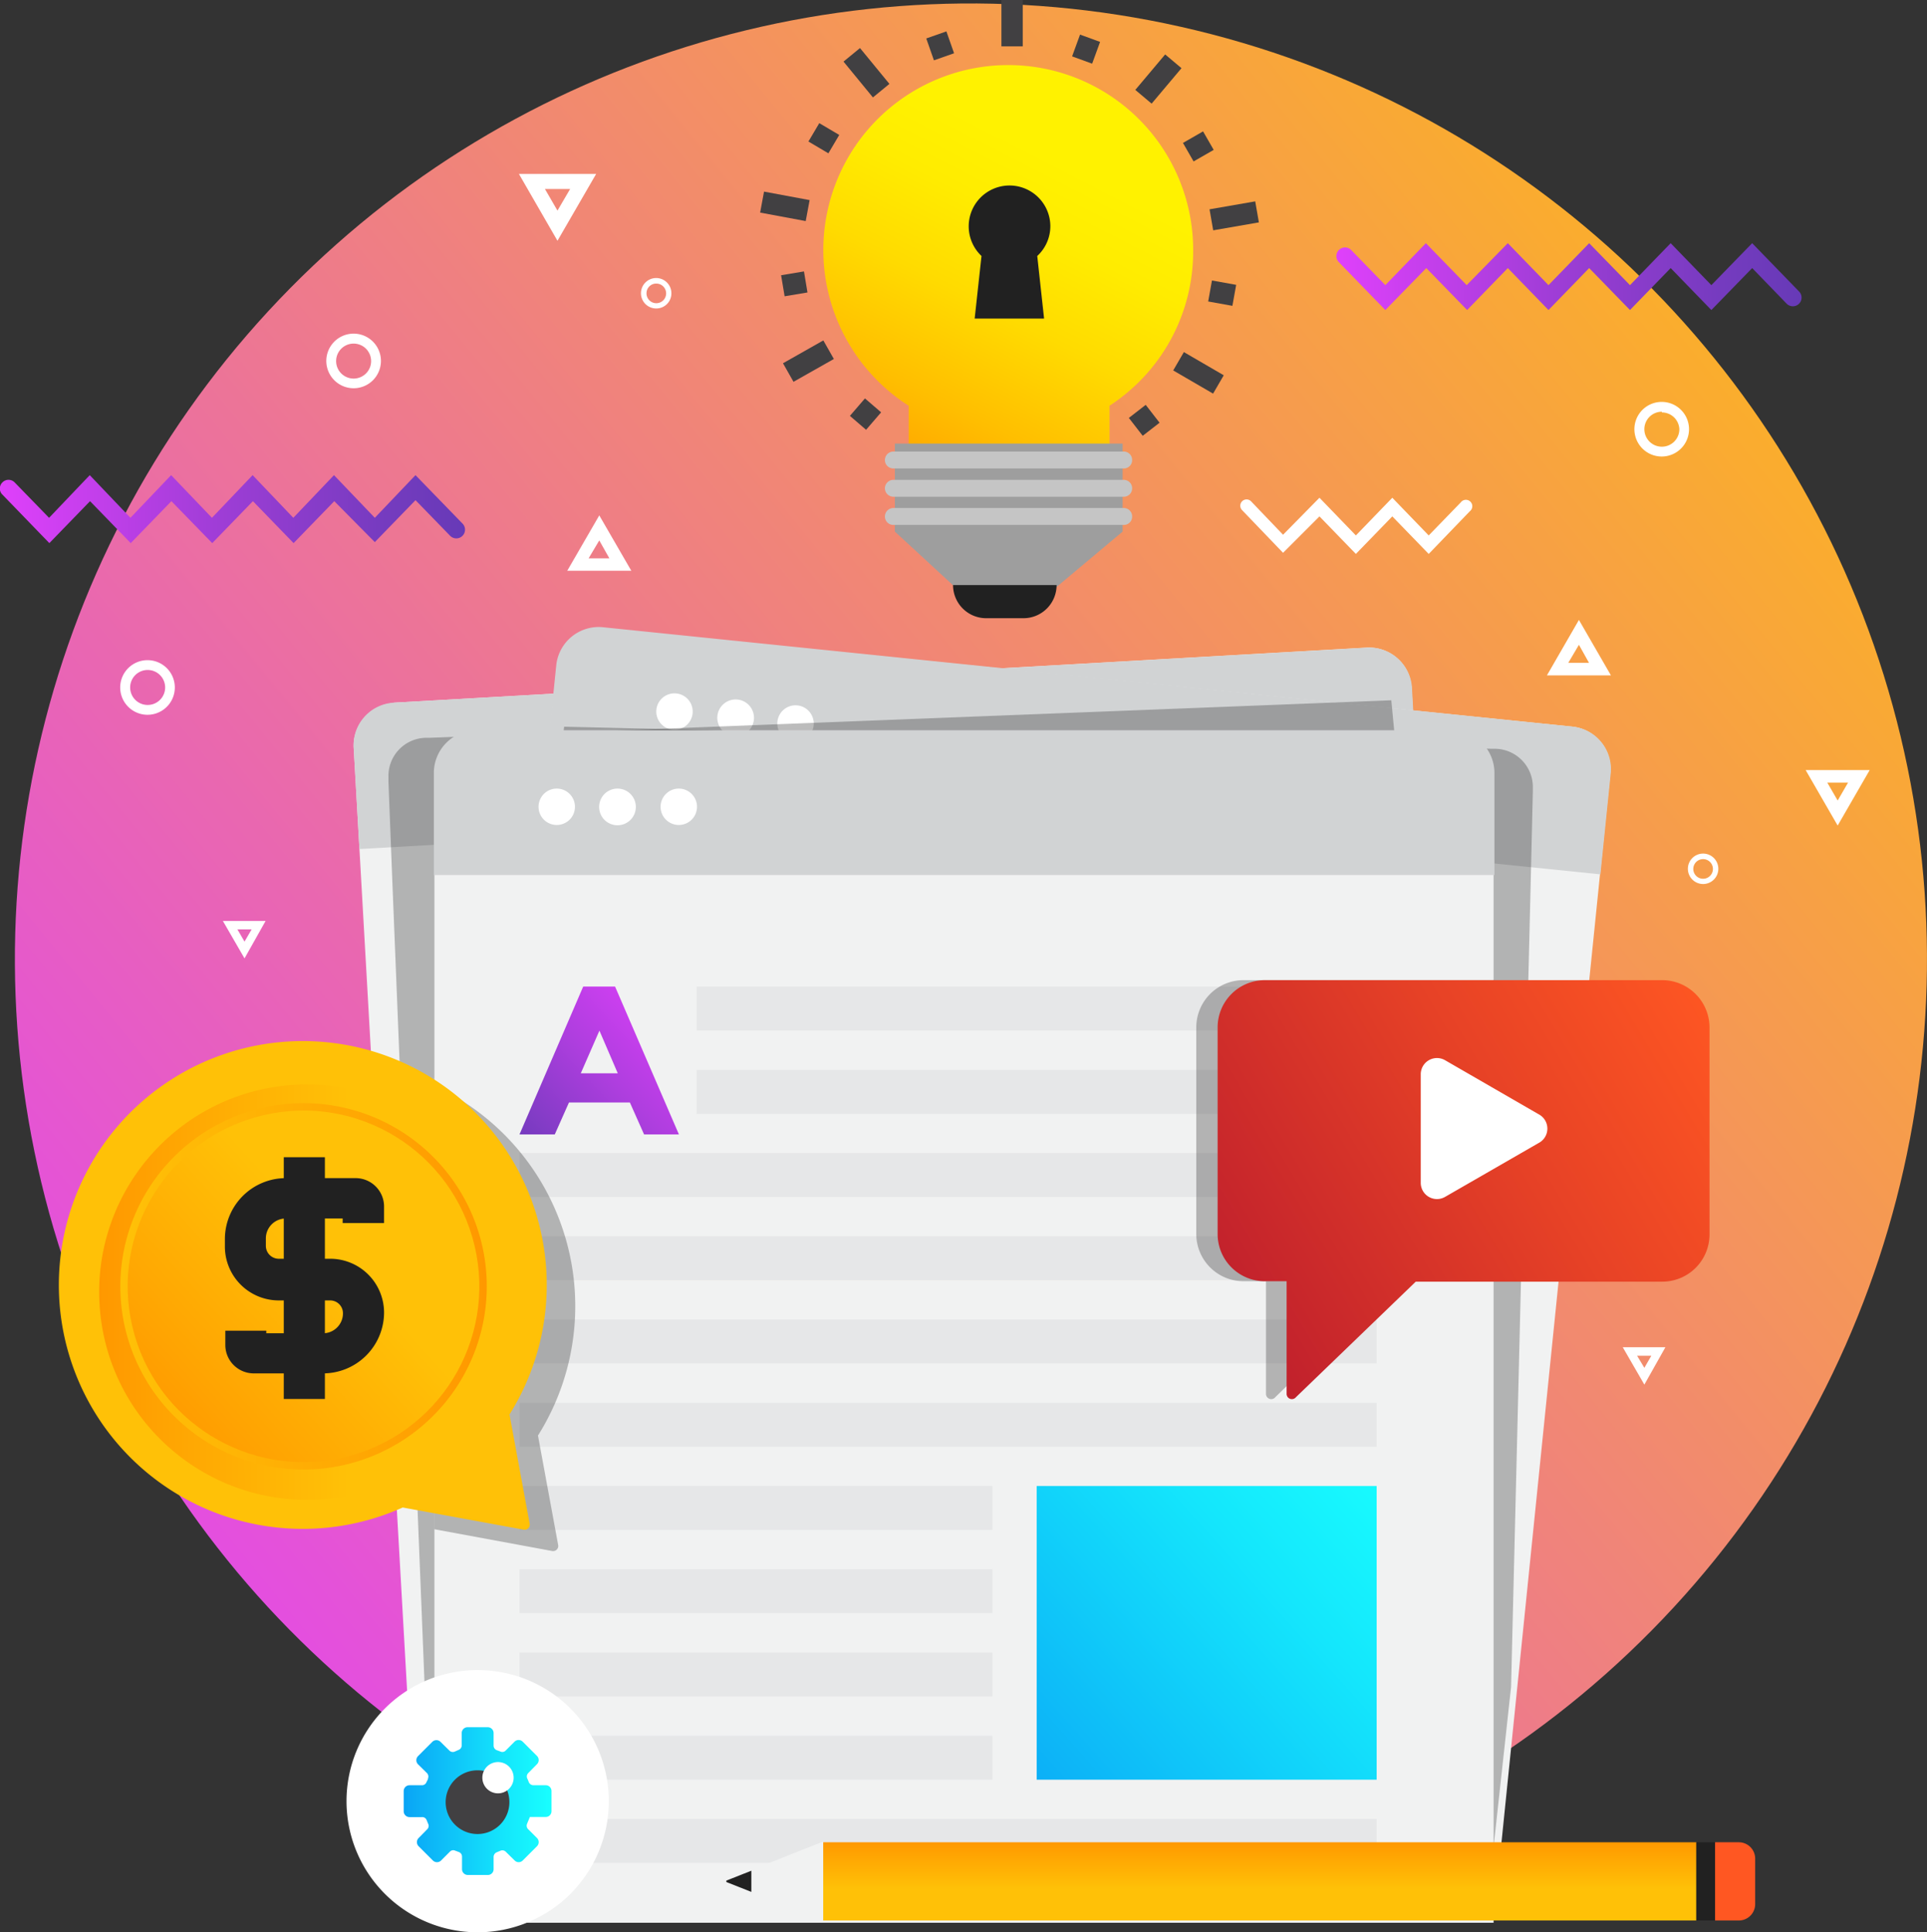 <svg xmlns="http://www.w3.org/2000/svg" xmlns:xlink="http://www.w3.org/1999/xlink" viewBox="0 0 135.47 135.87"><rect x="0" y="0" width="135.47" height="135.87" fill="#333333" stroke="none"/><defs><style>.cls-1{fill:url(#linear-gradient);}.cls-2{fill:url(#linear-gradient-2);}.cls-3{fill:url(#linear-gradient-3);}.cls-4{fill:#fff;}.cls-5{fill:#f1f2f2;}.cls-6{fill:#d1d3d4;}.cls-7{fill:url(#linear-gradient-4);}.cls-8{fill:#e6e7e8;}.cls-9{fill:url(#linear-gradient-5);}.cls-10{fill:url(#linear-gradient-6);}.cls-11{fill:url(#linear-gradient-7);}.cls-12,.cls-17{fill:#212121;}.cls-12,.cls-21{opacity:0.3;}.cls-13{fill:url(#linear-gradient-8);}.cls-14{fill:url(#linear-gradient-9);}.cls-15{fill:url(#linear-gradient-10);}.cls-16{fill:#ff5722;}.cls-18{fill:#ffc107;}.cls-19{fill:url(#linear-gradient-11);}.cls-20{fill:#414042;}.cls-21{fill:#231f20;}.cls-22{fill:url(#linear-gradient-12);}.cls-23{fill:url(#linear-gradient-13);}.cls-24{fill:#9e9e9e;}.cls-25{fill:#c5c5c5;}.cls-26{fill:url(#linear-gradient-14);}.cls-27{fill:url(#linear-gradient-15);}.cls-28{fill:url(#linear-gradient-16);}</style><linearGradient id="linear-gradient" x1="0.33" y1="122.92" x2="145.07" y2="4.73" gradientTransform="translate(119.07 -13.95) rotate(77.31)" gradientUnits="userSpaceOnUse"><stop offset="0" stop-color="#e040fb"/><stop offset="0.41" stop-color="#ed7792"/><stop offset="0.82" stop-color="#faac2f"/><stop offset="1" stop-color="#ffc107"/></linearGradient><linearGradient id="linear-gradient-2" y1="35.84" x2="32.71" y2="35.84" gradientUnits="userSpaceOnUse"><stop offset="0" stop-color="#e040fb"/><stop offset="0.05" stop-color="#d840f7"/><stop offset="0.5" stop-color="#9b3dd4"/><stop offset="0.83" stop-color="#753bbf"/><stop offset="1" stop-color="#673ab7"/></linearGradient><linearGradient id="linear-gradient-3" x1="93.91" y1="19.45" x2="126.62" y2="19.45" xlink:href="#linear-gradient-2"/><linearGradient id="linear-gradient-4" x1="32.18" y1="69.65" x2="43.41" y2="69.65" gradientTransform="translate(-4.1 4.66) rotate(-3.24)" gradientUnits="userSpaceOnUse"><stop offset="0" stop-color="#673ab7"/><stop offset="0.1" stop-color="#763bbf"/><stop offset="0.52" stop-color="#af3edf"/><stop offset="0.83" stop-color="#d23ff3"/><stop offset="1" stop-color="#e040fb"/></linearGradient><linearGradient id="linear-gradient-5" x1="68.54" y1="109.9" x2="92.45" y2="109.9" gradientTransform="translate(1.98 -0.06)" gradientUnits="userSpaceOnUse"><stop offset="0" stop-color="#0aa4f5"/><stop offset="0.05" stop-color="#0ba9f6"/><stop offset="0.69" stop-color="#14e7fc"/><stop offset="1" stop-color="#18ffff"/></linearGradient><linearGradient id="linear-gradient-6" x1="41.07" y1="69.41" x2="52.3" y2="69.41" gradientTransform="translate(9.17 -5.7) rotate(5.81)" xlink:href="#linear-gradient-4"/><linearGradient id="linear-gradient-7" x1="77.43" y1="109.65" x2="101.33" y2="109.65" gradientTransform="translate(-2.39 2.79)" xlink:href="#linear-gradient-5"/><linearGradient id="linear-gradient-8" x1="36.39" y1="82.08" x2="49.14" y2="70.08" gradientTransform="matrix(1, 0, 0, 1, 0, 0)" xlink:href="#linear-gradient-4"/><linearGradient id="linear-gradient-9" x1="69.74" y1="128.32" x2="98.24" y2="102.82" gradientTransform="matrix(1, 0, 0, 1, 0, 0)" xlink:href="#linear-gradient-5"/><linearGradient id="linear-gradient-10" x1="-19.21" y1="162.63" x2="-13.71" y2="162.63" gradientTransform="translate(105.02 -30.34)" gradientUnits="userSpaceOnUse"><stop offset="0.4" stop-color="#ffc107"/><stop offset="0.84" stop-color="#ffa402"/><stop offset="1" stop-color="#ff9800"/></linearGradient><linearGradient id="linear-gradient-11" x1="28.38" y1="126.65" x2="38.77" y2="126.65" gradientTransform="matrix(1, 0, 0, 1, 0, 0)" xlink:href="#linear-gradient-5"/><linearGradient id="linear-gradient-12" x1="84.04" y1="90.77" x2="120.38" y2="69.06" gradientUnits="userSpaceOnUse"><stop offset="0" stop-color="#be1e2d"/><stop offset="0.59" stop-color="#e74226"/><stop offset="1" stop-color="#ff5722"/></linearGradient><linearGradient id="linear-gradient-13" x1="62.85" y1="35.66" x2="75.1" y2="11.78" gradientUnits="userSpaceOnUse"><stop offset="0" stop-color="#ff9800"/><stop offset="0.3" stop-color="#ffbe00"/><stop offset="0.58" stop-color="#ffdb00"/><stop offset="0.82" stop-color="#ffec00"/><stop offset="1" stop-color="#fff200"/></linearGradient><linearGradient id="linear-gradient-14" x1="6.8" y1="90.45" x2="35.87" y2="90.45" gradientTransform="translate(9.02 -1.66) rotate(5.65)" gradientUnits="userSpaceOnUse"><stop offset="0" stop-color="#ff9800"/><stop offset="0.16" stop-color="#ffa402"/><stop offset="0.6" stop-color="#ffc107"/></linearGradient><linearGradient id="linear-gradient-15" x1="8.46" y1="90.45" x2="34.21" y2="90.45" gradientUnits="userSpaceOnUse"><stop offset="0" stop-color="#ffc107"/><stop offset="0.74" stop-color="#ffa402"/><stop offset="1" stop-color="#ff9800"/></linearGradient><linearGradient id="linear-gradient-16" x1="10.68" y1="100.12" x2="32.69" y2="80.15" gradientTransform="translate(21.35 -2.48) rotate(13.28)" xlink:href="#linear-gradient-14"/></defs><g id="Layer_2" data-name="Layer 2"><g id="content_marketing" data-name="content marketing"><circle class="cls-1" cx="68.26" cy="67.45" r="67.21" transform="translate(-12.54 119.23) rotate(-77.31)"/><path class="cls-2" d="M3.47,38.19.17,34.78a.6.6,0,0,1,0-.86.6.6,0,0,1,.86,0l2.42,2.49,2.86-3,2.86,3,2.86-3,2.87,3,2.86-3,2.86,3,2.86-3,2.87,3,2.86-3,3.31,3.41a.61.61,0,0,1-.88.85l-2.43-2.5-2.86,2.95L23.5,35.24l-2.86,2.95-2.86-2.95-2.86,2.95-2.87-2.95L9.19,38.19,6.33,35.24Z"/><path class="cls-3" d="M97.39,21.8l-3.3-3.4a.61.61,0,0,1,.87-.85l2.43,2.5,2.85-2.95,2.87,2.95L106,17.1l2.86,2.95,2.86-2.95,2.87,2.95,2.86-2.95,2.86,2.95,2.87-2.95,3.3,3.4a.61.61,0,1,1-.88.85l-2.42-2.5-2.87,2.95-2.86-2.95-2.86,2.95-2.87-2.95-2.86,2.95L106,18.85l-2.86,2.95-2.87-2.95Z"/><path class="cls-4" d="M116.83,32.1a1.92,1.92,0,1,1,1.91-1.92A1.92,1.92,0,0,1,116.83,32.1Zm0-3.15a1.23,1.23,0,1,0,1.23,1.23A1.23,1.23,0,0,0,116.83,29Z"/><path class="cls-4" d="M24.86,27.3a1.92,1.92,0,1,1,1.92-1.91A1.92,1.92,0,0,1,24.86,27.3Zm0-3.14a1.23,1.23,0,1,0,1.23,1.23A1.23,1.23,0,0,0,24.86,24.16Z"/><path class="cls-4" d="M10.38,50.26a1.92,1.92,0,1,1,1.91-1.92A1.92,1.92,0,0,1,10.38,50.26Zm0-3.15a1.23,1.23,0,1,0,1.23,1.23A1.23,1.23,0,0,0,10.38,47.11Z"/><path class="cls-4" d="M119.74,62.16a1.07,1.07,0,1,1,1.06-1.07A1.07,1.07,0,0,1,119.74,62.16Zm0-1.75a.69.69,0,1,0,.68.68A.69.69,0,0,0,119.74,60.41Z"/><path class="cls-4" d="M46.13,21.69a1.07,1.07,0,1,1,1.07-1.07A1.06,1.06,0,0,1,46.13,21.69Zm0-1.75a.68.68,0,0,0-.68.68.69.69,0,1,0,.68-.68Z"/><path class="cls-4" d="M113.25,47.49h-4.5l2.25-3.9Zm-3-.88h1.46L111,45.34Z"/><path class="cls-4" d="M44.38,40.13h-4.5l2.25-3.89Zm-3-.87h1.46L42.13,38Z"/><path class="cls-4" d="M129.19,58.05l-2.25-3.9h4.5Zm0-1.76.73-1.26h-1.46Z"/><path class="cls-4" d="M17.19,67.39l-1.52-2.63h3Zm0-1.18.5-.86h-1Z"/><path class="cls-4" d="M115.6,97.36l-1.52-2.63h3Zm0-1.18.49-.85h-1Z"/><path class="cls-4" d="M39.19,16.93l-2.71-4.7h5.43Zm0-2.12.89-1.52H38.31Z"/><path class="cls-4" d="M90.2,38.87l-2.88-3a.44.44,0,1,1,.63-.62L90.2,37.6,92.76,35l2.56,2.65L97.88,35l2.56,2.65,2.25-2.32a.45.45,0,1,1,.64.62l-2.89,3-2.56-2.64-2.56,2.64-2.56-2.64Z"/><path class="cls-5" d="M30,47.41H98.49a3,3,0,0,1,3,3v80.81a0,0,0,0,1,0,0H27a0,0,0,0,1,0,0V50.44a3,3,0,0,1,3-3Z" transform="translate(-4.94 3.77) rotate(-3.24)"/><path class="cls-6" d="M99.66,55.49l-.4-7.17a3,3,0,0,0-3.12-2.78L27.65,49.41a3,3,0,0,0-2.79,3.12l.41,7.17Z"/><path class="cls-4" d="M34.86,54.36a1.28,1.28,0,1,1-1.36-1.21A1.28,1.28,0,0,1,34.86,54.36Z"/><path class="cls-4" d="M39.12,54.11a1.28,1.28,0,1,1-1.35-1.2A1.29,1.29,0,0,1,39.12,54.11Z"/><path class="cls-4" d="M43.39,53.87A1.28,1.28,0,1,1,42,52.66,1.29,1.29,0,0,1,43.39,53.87Z"/><path class="cls-7" d="M41,77.08l-1.1-2.19-4.35.25-.84,2.29-2.46.14,3.9-10.63,2.24-.13,5.07,10.13ZM37.46,70l-1.14,3.09,2.6-.14Z"/><rect class="cls-8" x="44.16" y="65.14" width="47.81" height="3.09" transform="translate(-3.66 3.95) rotate(-3.24)"/><rect class="cls-8" x="44.49" y="70.98" width="47.81" height="3.09" transform="translate(-3.99 3.98) rotate(-3.24)"/><rect class="cls-8" x="32.37" y="77.18" width="60.26" height="3.09" transform="translate(-4.35 3.66) rotate(-3.24)"/><rect class="cls-8" x="32.7" y="83.02" width="60.26" height="3.09" transform="translate(-4.68 3.69) rotate(-3.24)"/><rect class="cls-8" x="33.03" y="88.86" width="60.26" height="3.09" transform="translate(-5.01 3.71) rotate(-3.24)"/><rect class="cls-8" x="33.36" y="94.71" width="60.26" height="3.09" transform="translate(-5.34 3.74) rotate(-3.24)"/><rect class="cls-8" x="33.72" y="101.32" width="33.25" height="3.09" transform="translate(-5.73 3.01) rotate(-3.24)"/><rect class="cls-8" x="34.05" y="107.16" width="33.25" height="3.09" transform="translate(-6.06 3.04) rotate(-3.24)"/><rect class="cls-8" x="34.38" y="113" width="33.25" height="3.09" transform="translate(-6.39 3.06) rotate(-3.24)"/><rect class="cls-8" x="34.71" y="118.85" width="33.25" height="3.09" transform="translate(-6.72 3.09) rotate(-3.24)"/><rect class="cls-8" x="35.02" y="123.93" width="60.26" height="3.09" transform="translate(-6.99 3.88) rotate(-3.24)"/><rect class="cls-9" x="70.52" y="99.51" width="23.9" height="20.65" transform="translate(-6.07 4.84) rotate(-3.24)"/><path class="cls-5" d="M38,47.41h68.45a3,3,0,0,1,3,3v80.81a0,0,0,0,1,0,0H35a0,0,0,0,1,0,0V50.44a3,3,0,0,1,3-3Z" transform="translate(9.42 -6.85) rotate(5.81)"/><path class="cls-6" d="M112.51,61.48l.73-7.14a3,3,0,0,0-2.64-3.24l-68.25-7a3,3,0,0,0-3.24,2.64l-.73,7.15Z"/><path class="cls-4" d="M48.69,50.17a1.28,1.28,0,1,1-1.14-1.41A1.28,1.28,0,0,1,48.69,50.17Z"/><path class="cls-4" d="M53,50.6a1.29,1.29,0,1,1-1.15-1.41A1.29,1.29,0,0,1,53,50.6Z"/><path class="cls-4" d="M57.2,51a1.28,1.28,0,1,1-1.15-1.4A1.28,1.28,0,0,1,57.2,51Z"/><path class="cls-10" d="M51.19,73.57l-.73-2.33-4.34-.44-1.19,2.14-2.45-.25L48,62.8l2.23.23,3.42,10.79ZM48.81,66,47.2,68.86l2.59.26Z"/><rect class="cls-8" x="55.64" y="66.02" width="47.81" height="3.09" transform="translate(7.25 -7.71) rotate(5.81)"/><rect class="cls-8" x="55.05" y="71.84" width="47.81" height="3.09" transform="translate(7.84 -7.62) rotate(5.81)"/><rect class="cls-8" x="42.03" y="77.03" width="60.26" height="3.09" transform="translate(8.33 -6.9) rotate(5.81)"/><rect class="cls-8" x="41.44" y="82.86" width="60.26" height="3.09" transform="translate(8.91 -6.81) rotate(5.81)"/><rect class="cls-8" x="40.85" y="88.68" width="60.26" height="3.09" transform="translate(9.5 -6.72) rotate(5.81)"/><rect class="cls-8" x="40.25" y="94.5" width="60.26" height="3.09" transform="translate(10.09 -6.63) rotate(5.81)"/><rect class="cls-8" x="39.73" y="98.96" width="33.25" height="3.09" transform="translate(10.47 -5.19) rotate(5.81)"/><rect class="cls-8" x="39.14" y="104.78" width="33.25" height="3.09" transform="translate(11.05 -5.1) rotate(5.81)"/><rect class="cls-8" x="38.54" y="110.6" width="33.25" height="3.09" transform="translate(11.64 -5.01) rotate(5.81)"/><rect class="cls-8" x="37.95" y="116.43" width="33.25" height="3.09" transform="translate(12.23 -4.92) rotate(5.81)"/><rect class="cls-8" x="37.29" y="123.62" width="60.26" height="3.09" transform="translate(13.02 -6.18) rotate(5.81)"/><rect class="cls-11" x="75.04" y="102.12" width="23.9" height="20.65" transform="translate(11.83 -8.23) rotate(5.81)"/><path class="cls-12" d="M31.06,133.8l73.64-7.06-.38-9.54L98.2,53.32l-.39-4.08L30.16,51.88h-.28a2.68,2.68,0,0,0-2.57,2.79V55l.28,7.18L30,122.22Z"/><path class="cls-12" d="M31.49,126.93l73.21,5.69,1.53-14,1.36-55.77.17-7.18v-.27a2.69,2.69,0,0,0-2.62-2.75h-.27L39.66,51.1l-.32,2.53-7.51,59.43Z"/><path class="cls-5" d="M33.57,51.39H102a3,3,0,0,1,3,3v80.81a0,0,0,0,1,0,0H30.54a0,0,0,0,1,0,0V54.43A3,3,0,0,1,33.57,51.39Z"/><path class="cls-6" d="M105.06,61.53V54.35a3,3,0,0,0-3-3H33.5a3,3,0,0,0-3,3v7.18Z"/><path class="cls-4" d="M40.42,56.73a1.28,1.28,0,1,1-1.28-1.28A1.28,1.28,0,0,1,40.42,56.73Z"/><path class="cls-4" d="M44.7,56.73a1.29,1.29,0,1,1-1.29-1.28A1.29,1.29,0,0,1,44.7,56.73Z"/><path class="cls-4" d="M49,56.73a1.28,1.28,0,1,1-1.28-1.28A1.28,1.28,0,0,1,49,56.73Z"/><path class="cls-13" d="M45.28,79.77l-1-2.25H40l-1,2.25H36.52L41,69.37h2.24l4.49,10.4Zm-3.14-7.3-1.31,3h2.6Z"/><rect class="cls-8" x="48.97" y="69.37" width="47.81" height="3.09"/><rect class="cls-8" x="48.97" y="75.23" width="47.81" height="3.09"/><rect class="cls-8" x="36.52" y="81.08" width="60.26" height="3.09"/><rect class="cls-8" x="36.52" y="86.93" width="60.26" height="3.09"/><rect class="cls-8" x="36.52" y="92.78" width="60.26" height="3.09"/><rect class="cls-8" x="36.52" y="98.64" width="60.26" height="3.09"/><rect class="cls-8" x="36.52" y="104.49" width="33.25" height="3.09"/><rect class="cls-8" x="36.52" y="110.34" width="33.25" height="3.09"/><rect class="cls-8" x="36.52" y="116.2" width="33.25" height="3.09"/><rect class="cls-8" x="36.52" y="122.05" width="33.25" height="3.09"/><rect class="cls-8" x="36.52" y="127.9" width="60.26" height="3.09"/><rect class="cls-14" x="72.88" y="104.49" width="23.9" height="20.65"/><rect class="cls-15" x="85.81" y="101.59" width="5.5" height="61.39" transform="translate(-43.72 220.85) rotate(-90)"/><path class="cls-16" d="M119.23,130.87h5.5a0,0,0,0,1,0,0v1.67a1.15,1.15,0,0,1-1.15,1.15h-3.2a1.15,1.15,0,0,1-1.15-1.15v-1.67A0,0,0,0,1,119.23,130.87Z" transform="translate(-10.3 254.27) rotate(-90)"/><rect class="cls-17" x="117.16" y="131.62" width="5.5" height="1.32" transform="translate(-12.37 252.2) rotate(-90)"/><path class="cls-5" d="M51.49,132.51,57.87,135v-5.51l-6.38,2.53A.24.24,0,0,0,51.49,132.51Z"/><path class="cls-17" d="M51.1,132.35l1.72.68v-1.49l-1.72.68A.07.07,0,0,0,51.1,132.35Z"/><path class="cls-4" d="M42.8,126.65a9.22,9.22,0,1,1-9.22-9.22A9.22,9.22,0,0,1,42.8,126.65Z"/><path class="cls-18" d="M36.72,126.65a3.15,3.15,0,1,1-3.14-3.15A3.14,3.14,0,0,1,36.72,126.65Z"/><path class="cls-19" d="M37.25,127.76h1.12a.4.4,0,0,0,.4-.4v-1.43a.4.4,0,0,0-.41-.4h-.87a.36.36,0,0,1-.32-.23,2.44,2.44,0,0,0-.1-.24.34.34,0,0,1,.07-.39l.61-.62a.41.41,0,0,0,0-.58l-1-1a.41.41,0,0,0-.58,0l-.62.62a.32.32,0,0,1-.37.07l-.27-.1a.35.35,0,0,1-.21-.32v-.88a.41.41,0,0,0-.41-.41H32.87a.41.41,0,0,0-.41.41v.87a.35.35,0,0,1-.23.32l-.25.11a.34.34,0,0,1-.39-.07l-.62-.61a.41.41,0,0,0-.58,0l-1,1a.41.41,0,0,0,0,.58l.63.62a.35.35,0,0,1,.07.37c0,.09-.08.18-.11.27a.34.34,0,0,1-.31.21h-.88a.41.41,0,0,0-.41.41v1.42a.41.41,0,0,0,.41.41h.87A.33.33,0,0,1,30,128l.1.24a.33.33,0,0,1-.06.38l-.61.62a.41.41,0,0,0,0,.58l1,1a.41.41,0,0,0,.58,0l.62-.62a.32.32,0,0,1,.37-.07l.27.1a.34.34,0,0,1,.21.32v.88a.41.41,0,0,0,.4.41H34.3a.4.4,0,0,0,.4-.4v-.88a.36.36,0,0,1,.23-.32l.24-.1a.34.34,0,0,1,.39.07l.62.61a.4.4,0,0,0,.57,0l1-1a.41.41,0,0,0,0-.58l-.62-.62a.34.34,0,0,1-.08-.37C37.15,128,37.25,127.78,37.25,127.76Zm-5.65-1.47a2,2,0,0,1,2.7-1.52A2,2,0,0,1,35.56,127a2,2,0,1,1-4-.72Z"/><path class="cls-20" d="M35.81,126.71a2.24,2.24,0,1,1-2.23-2.23A2.23,2.23,0,0,1,35.81,126.71Z"/><path class="cls-4" d="M36.11,125a1.1,1.1,0,0,1-2.2,0,1.1,1.1,0,0,1,2.2,0Z"/><path class="cls-21" d="M105.06,68.92H87.42a3.32,3.32,0,0,0-3.32,3.33V86.77a3.32,3.32,0,0,0,3.32,3.32H89V98a.37.37,0,0,0,.66.24L98,90.09h7Z"/><path class="cls-22" d="M85.6,72.25V86.77a3.32,3.32,0,0,0,3.32,3.32h1.53V98a.37.37,0,0,0,.66.24l8.42-8.12h17.33a3.32,3.32,0,0,0,3.32-3.32V72.25a3.33,3.33,0,0,0-3.32-3.33H88.92A3.32,3.32,0,0,0,85.6,72.25Z"/><path class="cls-4" d="M108.17,80.37l-6.58,3.79a1.14,1.14,0,0,1-1.71-1v-7.6a1.14,1.14,0,0,1,1.71-1l6.58,3.8a1.14,1.14,0,0,1,0,2l-6.58,3.79a1.14,1.14,0,0,1-1.71-1v-7.6a1.14,1.14,0,0,1,1.71-1l6.58,3.8A1.14,1.14,0,0,1,108.17,80.37Z"/><path class="cls-23" d="M83.88,17.68a13,13,0,1,0-20,10.85v8.28H78V28.53A12.93,12.93,0,0,0,83.88,17.68Z"/><polygon class="cls-24" points="78.92 37.38 74.21 41.33 67.19 41.33 62.91 37.38 62.91 31.19 78.92 31.19 78.92 37.38"/><path class="cls-25" d="M79,32.94H62.81a.59.59,0,0,1-.6-.59h0a.6.6,0,0,1,.6-.6H79a.59.59,0,0,1,.59.6h0A.58.58,0,0,1,79,32.94Z"/><path class="cls-25" d="M79,34.93H62.81a.6.6,0,0,1-.6-.6h0a.6.6,0,0,1,.6-.59H79a.59.59,0,0,1,.59.59h0A.59.59,0,0,1,79,34.93Z"/><path class="cls-25" d="M79,36.91H62.81a.59.59,0,0,1-.6-.59h0a.6.6,0,0,1,.6-.6H79a.59.59,0,0,1,.59.6h0A.58.58,0,0,1,79,36.91Z"/><path class="cls-17" d="M71.94,43.47H69.32A2.33,2.33,0,0,1,67,41.14h7.28A2.33,2.33,0,0,1,71.94,43.47Z"/><rect class="cls-20" x="70.4" width="1.5" height="3.26"/><rect class="cls-20" x="75.54" y="2.7" width="1.63" height="1.5" transform="translate(46.96 74.01) rotate(-69.97)"/><rect class="cls-20" x="79.8" y="4.8" width="3.26" height="1.5" transform="translate(24.75 64.28) rotate(-49.91)"/><rect class="cls-20" x="83.43" y="9.55" width="1.63" height="1.5" transform="translate(6.06 43.32) rotate(-29.87)"/><rect class="cls-20" x="85.14" y="14.42" width="3.26" height="1.5" transform="translate(-1.32 15.09) rotate(-9.86)"/><rect class="cls-20" x="85.17" y="19.76" width="1.5" height="1.73" transform="translate(50.42 101.53) rotate(-79.81)"/><rect class="cls-20" x="83.91" y="24.34" width="1.5" height="3.26" transform="matrix(0.5, -0.86, 0.86, 0.5, 19.59, 86.04)"/><rect class="cls-20" x="79.69" y="28.76" width="1.5" height="1.59" transform="translate(-1.24 55.49) rotate(-37.79)"/><rect class="cls-20" x="60.04" y="28.37" width="1.62" height="1.5" transform="translate(-0.92 56.24) rotate(-49.28)"/><rect class="cls-20" x="55.2" y="24.64" width="3.26" height="1.5" transform="translate(-5.13 31.3) rotate(-29.52)"/><rect class="cls-20" x="55.03" y="19.21" width="1.63" height="1.5" transform="translate(-2.53 9.47) rotate(-9.48)"/><rect class="cls-20" x="54.43" y="12.88" width="1.5" height="3.26" transform="translate(30.81 66.1) rotate(-79.45)"/><rect class="cls-20" x="57.17" y="8.91" width="1.5" height="1.63" transform="translate(20.07 54.63) rotate(-59.41)"/><rect class="cls-20" x="60.17" y="3.49" width="1.5" height="3.26" transform="translate(10.57 39.8) rotate(-39.37)"/><rect class="cls-20" x="65.35" y="2.41" width="1.5" height="1.63" transform="translate(2.65 22.05) rotate(-19.32)"/><path class="cls-17" d="M73.84,15.87A2.87,2.87,0,1,0,69,18l-.48,4.4H73.4L72.92,18A2.85,2.85,0,0,0,73.84,15.87Z"/><path class="cls-12" d="M30.54,107.53l8.28,1.53a.36.36,0,0,0,.42-.42l-1.42-7.7a17.09,17.09,0,0,0-7.28-24.6Z"/><path class="cls-18" d="M36.82,107.56,28.31,106a17.15,17.15,0,1,1,7.51-6.54l1.42,7.7A.36.36,0,0,1,36.82,107.56Z"/><circle class="cls-26" cx="21.34" cy="90.45" r="14.53" transform="matrix(1, -0.1, 0.1, 1, -8.81, 2.54)"/><path class="cls-27" d="M21.34,103.33A12.88,12.88,0,1,0,8.46,90.45,12.87,12.87,0,0,0,21.34,103.33Z"/><circle class="cls-28" cx="21.34" cy="90.45" r="12.36" transform="translate(-20.21 7.32) rotate(-13.28)"/><path class="cls-17" d="M22.7,96.57H17.84a2,2,0,0,1-2-2v-1h2.88v.18h4a1.4,1.4,0,0,0,1.39-1.4.9.9,0,0,0-.9-.91H19.6a3.79,3.79,0,0,1-3.79-3.79v-.52a4.29,4.29,0,0,1,4.28-4.29H25a2,2,0,0,1,2,2V86H24.09v-.32h-4a1.4,1.4,0,0,0-1.4,1.4v.52a.91.91,0,0,0,.91.91h3.59A3.79,3.79,0,0,1,27,92.28,4.29,4.29,0,0,1,22.7,96.57Z"/><rect class="cls-17" x="19.95" y="81.37" width="2.89" height="17"/></g></g></svg>